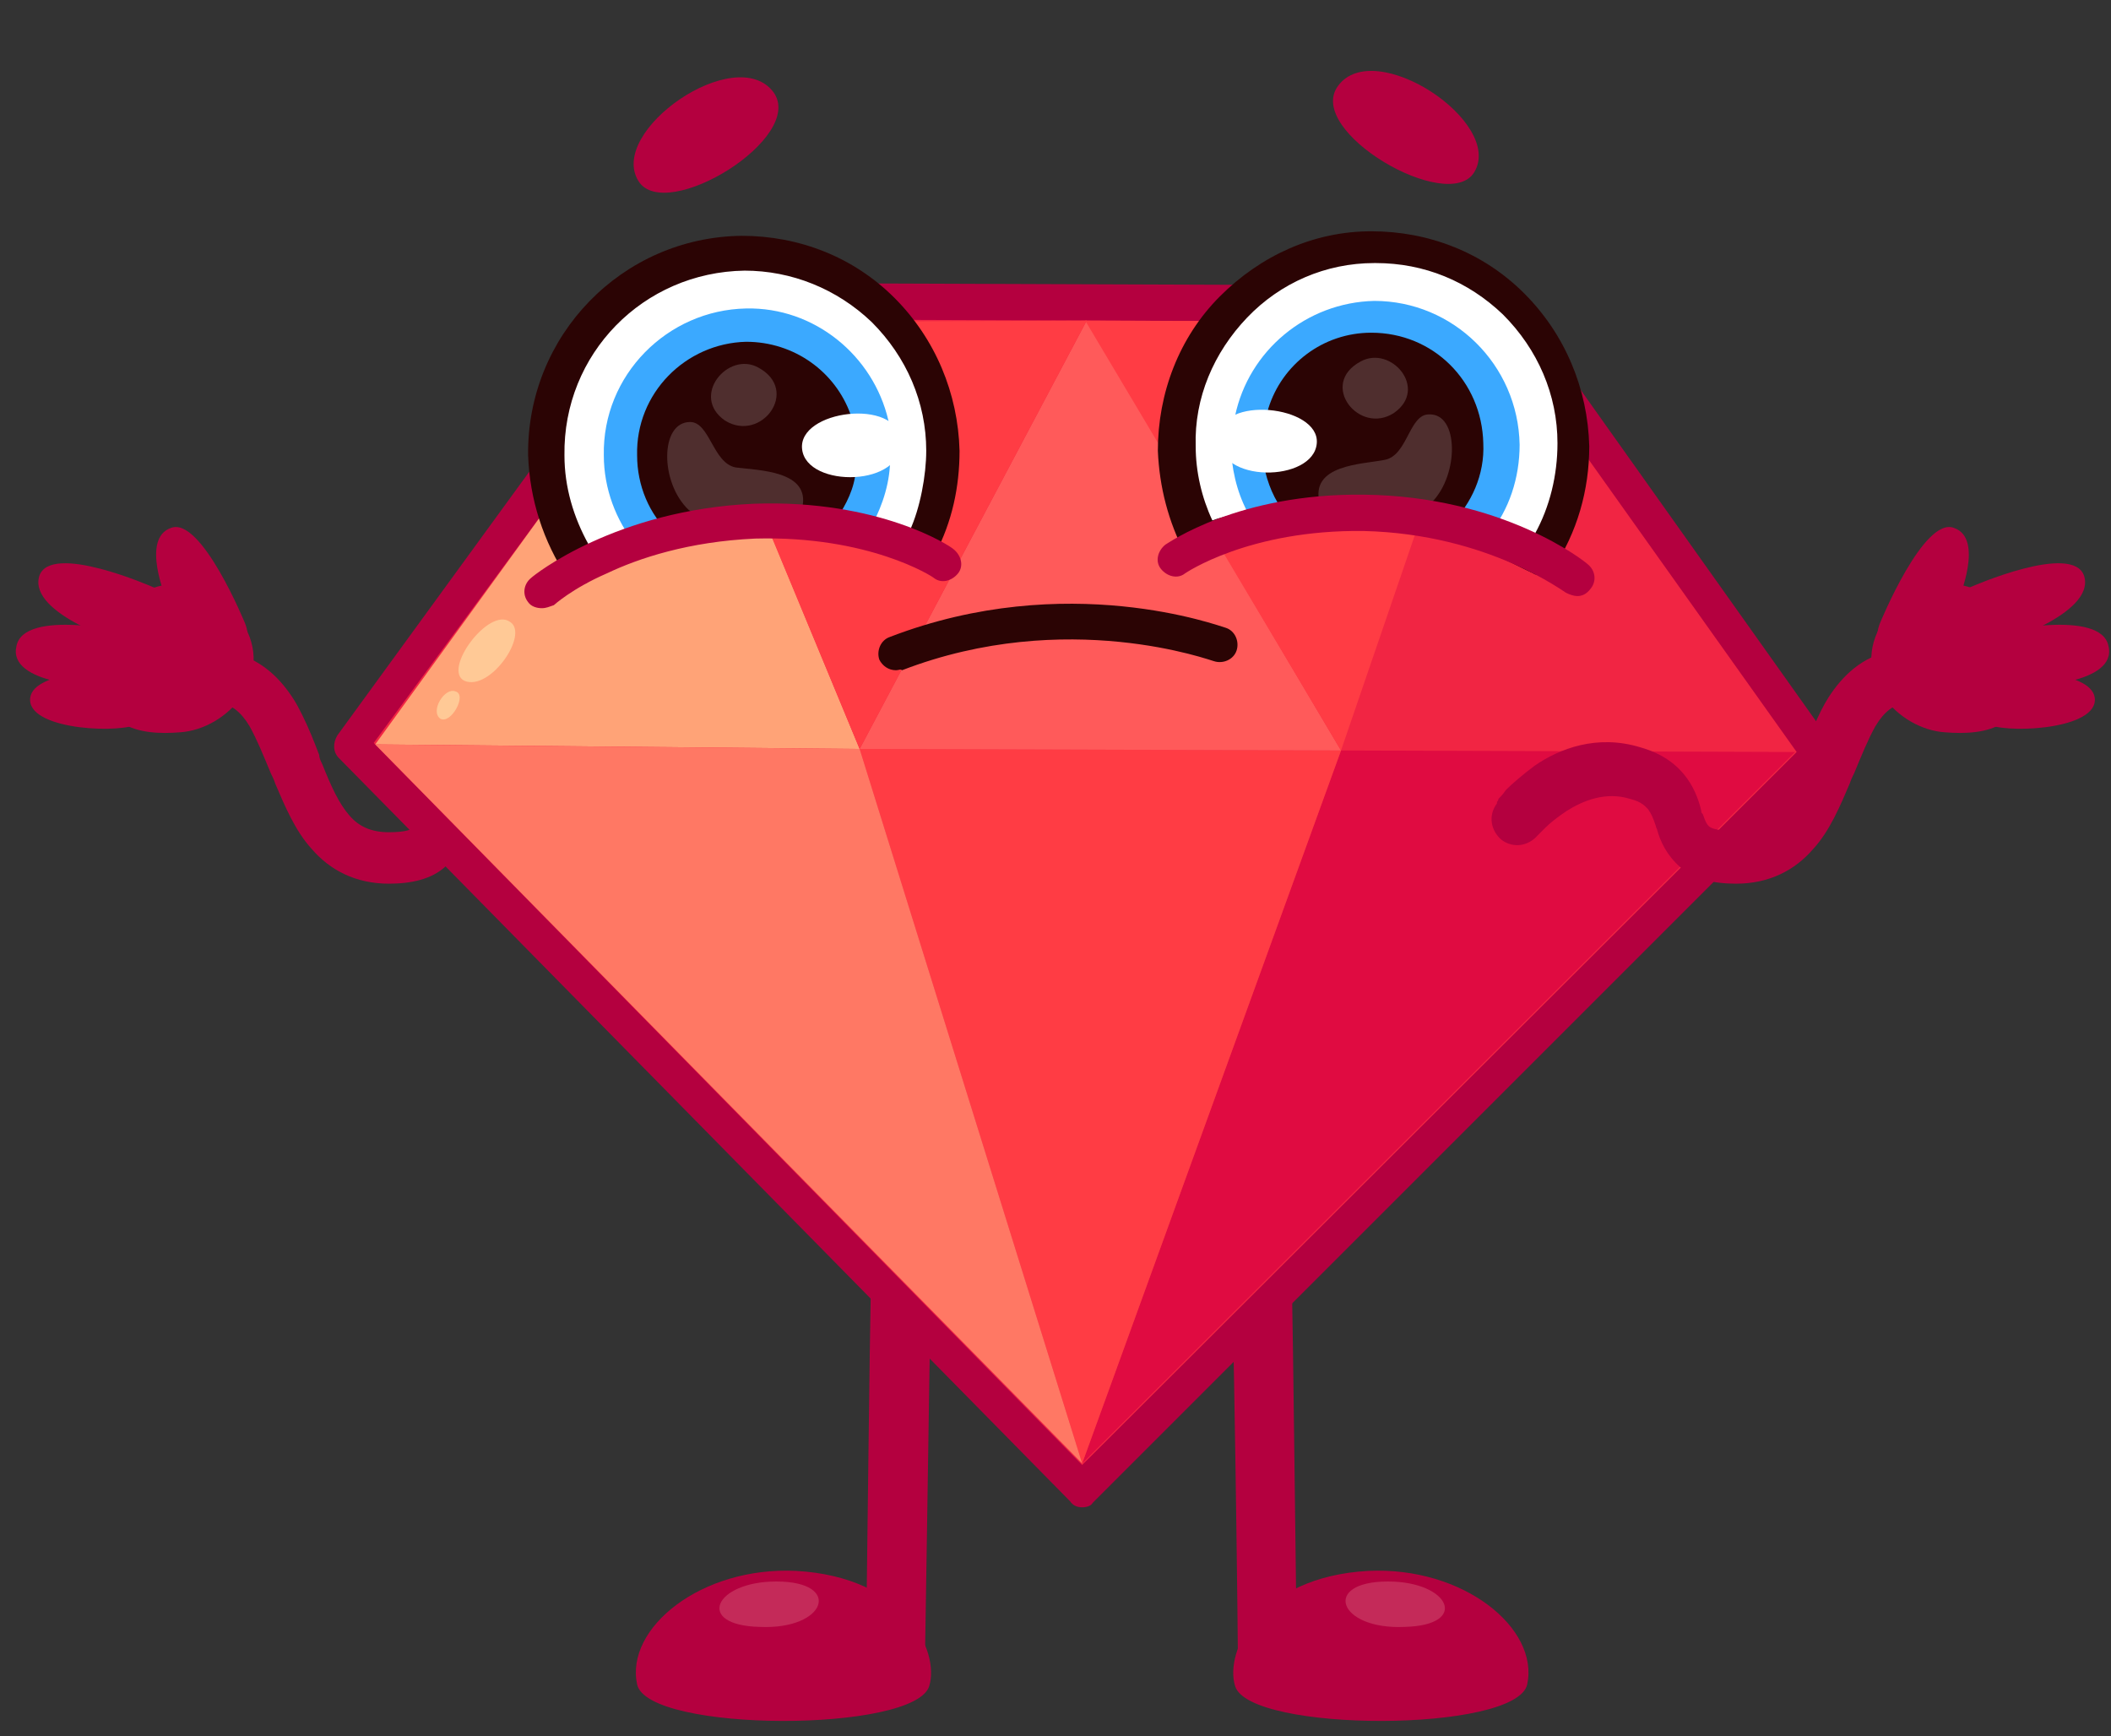 <svg width="124" height="102" viewBox="0 0 124 102" fill="none" xmlns="http://www.w3.org/2000/svg">
<rect x="0" y="0" width="124" height="102" fill="#333333" stroke="none"/>
<g clip-path="url(#clip0_149_534)">
<path d="M36.891 47.287L36.09 47.909C36.891 47.287 36.891 47.287 36.891 47.287C36.802 47.198 36.802 47.198 36.891 47.287C36.802 47.198 36.713 47.109 36.713 47.02C36.624 46.931 36.446 46.753 36.268 46.486C35.912 46.131 35.29 45.597 34.579 45.064C33.156 44.086 30.933 43.197 28.354 43.997C27.287 44.264 26.576 44.797 25.953 45.419L29.332 46.842C30.666 46.575 31.911 46.931 32.889 47.642C33.423 47.998 33.867 48.354 34.134 48.62C34.312 48.798 34.401 48.887 34.49 48.976L34.579 49.065C35.112 49.688 36.001 49.865 36.713 49.332C37.246 48.887 37.335 47.909 36.891 47.287Z" fill="#B4003F"/>
<path d="M29.244 46.931L34.49 49.154L29.244 46.931Z" fill="#B4003F"/>
<path d="M25.865 45.419C25.776 45.597 25.598 45.686 25.509 45.864C25.064 46.486 24.798 47.286 24.709 47.731C24.709 47.82 24.709 47.82 24.62 47.909C24.442 48.442 24.353 48.531 24.264 48.62C24.175 48.709 23.908 48.887 22.841 48.887C21.774 48.887 21.063 48.531 20.529 47.909C19.907 47.198 19.462 46.219 18.929 44.886C18.84 44.708 18.751 44.53 18.751 44.352C18.484 43.641 18.129 42.752 17.773 42.04C17.595 41.685 17.417 41.329 17.239 41.062C16.439 39.817 15.283 38.661 13.505 38.306C12.705 38.128 11.904 38.661 11.727 39.462C11.549 40.262 12.082 41.062 12.883 41.24C13.594 41.418 14.127 41.774 14.661 42.663C15.105 43.463 15.461 44.352 15.906 45.419C15.995 45.597 16.084 45.775 16.172 46.042C16.706 47.286 17.328 48.798 18.306 49.865C19.374 51.11 20.885 51.91 22.841 51.91C24.175 51.91 25.331 51.644 26.131 50.932C26.932 50.221 27.287 49.42 27.465 48.798C27.465 48.709 27.554 48.62 27.554 48.531C27.732 47.998 27.821 47.82 27.999 47.553C28.177 47.375 28.354 47.109 29.066 46.931C29.155 46.931 29.244 46.931 29.244 46.931L25.865 45.419Z" fill="#B4003F"/>
<path d="M14.216 36.527C11.816 32.792 6.925 34.037 6.036 38.038C5.058 42.929 8.348 43.196 10.571 43.018C13.327 42.84 16.261 39.728 14.216 36.527Z" fill="#B4003F"/>
<path d="M8.97 34.482C8.97 34.482 2.924 31.814 2.301 33.859C1.679 36.082 7.281 37.861 8.348 38.127C9.504 38.394 11.371 35.193 8.97 34.482Z" fill="#B4003F"/>
<path d="M7.547 37.15C7.547 37.15 1.412 35.727 0.967 37.95C0.434 40.173 5.502 40.44 6.836 40.262C8.17 40.084 9.415 37.416 7.547 37.15Z" fill="#B4003F"/>
<path d="M6.925 39.372C6.658 39.372 1.679 39.372 1.768 41.151C1.857 42.929 7.281 43.107 8.17 42.485C8.97 41.773 7.992 39.283 6.925 39.372Z" fill="#B4003F"/>
<path d="M14.394 36.616C14.394 36.616 11.816 30.303 10.037 31.014C8.259 31.636 9.77 35.193 9.77 35.193C9.77 35.193 9.415 38.038 11.193 38.305C12.972 38.483 15.105 38.394 14.394 36.616Z" fill="#B4003F"/>
<path d="M52.629 100.014C51.651 100.014 50.851 99.214 50.851 98.236C50.851 98.147 50.94 91.212 51.028 84.187C51.206 69.604 51.295 69.516 51.74 68.893C52.273 68.093 53.429 67.915 54.141 68.537C54.763 68.982 55.03 69.693 54.852 70.405C54.674 72.094 54.496 88.366 54.318 98.325C54.407 99.303 53.607 100.014 52.629 100.014Z" fill="#B4003F"/>
<path d="M54.585 99.036C53.785 101.793 38.046 101.793 37.424 98.947C36.713 95.657 41.158 92.012 46.76 92.278C53.163 92.634 55.208 96.991 54.585 99.036Z" fill="#B4003F"/>
<path d="M45.604 92.901C49.517 92.901 48.539 95.747 44.626 95.569C40.803 95.48 41.959 92.901 45.604 92.901Z" fill="#C42A59"/>
<path d="M74.414 100.014C74.503 100.014 74.503 100.014 74.414 100.014C75.392 100.014 76.192 99.214 76.192 98.236C76.192 98.147 76.103 91.212 76.014 84.187C75.837 69.604 75.748 69.516 75.303 68.893C74.77 68.093 73.614 67.915 72.902 68.537C72.28 68.982 72.013 69.693 72.191 70.405C72.369 72.094 72.636 88.366 72.725 98.325C72.725 99.303 73.525 100.014 74.414 100.014Z" fill="#B4003F"/>
<path d="M72.547 99.036C73.347 101.793 89.085 101.793 89.708 98.947C90.419 95.657 85.973 92.012 80.371 92.278C73.969 92.634 71.924 96.991 72.547 99.036Z" fill="#B4003F"/>
<path d="M81.527 92.901C77.615 92.901 78.593 95.747 82.505 95.569C86.329 95.48 85.173 92.901 81.527 92.901Z" fill="#C42A59"/>
<path d="M63.566 87.566L106.869 44.351L88.107 17.942L39.736 17.765L20.618 43.818L63.566 87.566Z" fill="#F12543"/>
<path d="M63.566 88.544C63.299 88.544 63.032 88.455 62.855 88.189L19.907 44.53C19.551 44.174 19.551 43.641 19.818 43.196L38.847 17.054C39.025 16.787 39.38 16.609 39.647 16.609L88.018 16.787C88.374 16.787 88.641 16.965 88.819 17.232L107.58 43.641C107.847 44.085 107.847 44.619 107.492 44.974L64.188 88.278C64.099 88.455 63.833 88.544 63.566 88.544ZM21.952 43.641L63.566 86.055L105.535 44.174L87.574 18.921L40.269 18.743L21.952 43.641Z" fill="#B4003F"/>
<path d="M105.446 44.174L78.771 44.085L63.566 85.965L105.446 44.174Z" fill="#E00B41"/>
<path d="M78.771 44.085L50.495 43.996L63.566 85.966L78.771 44.085Z" fill="#FF3C44"/>
<path d="M50.495 43.996L22.041 43.729L40.092 18.832L50.495 43.996Z" fill="#FFA377"/>
<path d="M50.495 43.996L63.833 18.832L78.771 44.085L50.495 43.996Z" fill="#FF5A5A"/>
<path d="M78.771 44.085L87.396 18.921L63.744 18.832L78.771 44.085Z" fill="#FF3C44"/>
<path d="M40.092 18.921L50.495 43.996L63.833 18.832L40.092 18.921Z" fill="#FF3C44"/>
<path d="M22.041 43.73L63.566 85.966L50.495 43.996L22.041 43.73Z" fill="#FF7864"/>
<path d="M29.955 36.527C28.71 35.638 25.953 39.372 27.287 39.995C28.799 40.617 31.111 37.238 29.955 36.527Z" fill="#FFC996"/>
<path d="M26.754 40.617C26.131 40.35 25.242 41.773 25.865 42.218C26.487 42.573 27.465 40.795 26.754 40.617Z" fill="#FFC996"/>
<path d="M78.593 5.05C76.637 7.717 85.084 12.608 86.596 10.118C88.374 7.184 80.727 2.115 78.593 5.05Z" fill="#B4003F"/>
<path d="M52.629 39.372C52.184 39.372 51.829 39.105 51.651 38.749C51.473 38.216 51.74 37.594 52.273 37.416C62.677 33.414 71.657 36.793 72.013 36.882C72.547 37.06 72.813 37.682 72.636 38.216C72.458 38.749 71.835 39.016 71.302 38.838C71.213 38.838 62.677 35.637 52.985 39.372C52.896 39.283 52.807 39.372 52.629 39.372Z" fill="#2B0404"/>
<path d="M45.427 5.406C47.383 8.073 39.113 13.142 37.513 10.652C35.646 7.718 43.204 2.471 45.427 5.406Z" fill="#B4003F"/>
<path d="M55.385 26.479C55.385 28.524 54.941 30.391 54.052 32.08C53.251 31.814 52.184 31.458 51.028 31.191C50.406 31.013 49.606 30.924 48.894 30.835C48.272 30.747 47.561 30.658 46.849 30.658C45.338 30.569 43.648 30.569 41.87 30.835C41.07 30.924 40.18 31.102 39.38 31.369C38.669 31.547 38.046 31.725 37.335 31.991C36.357 32.347 35.29 32.792 34.223 33.325C32.889 31.458 32.178 29.146 32.089 26.745C32 20.254 37.157 14.919 43.648 14.919C50.05 14.83 55.297 19.987 55.385 26.479Z" fill="white"/>
<path d="M34.045 34.304C33.689 34.304 33.512 34.215 33.334 33.948C31.911 31.814 31.111 29.324 31.022 26.746C30.933 19.721 36.535 13.941 43.559 13.852C46.938 13.852 50.139 15.097 52.54 17.498C54.941 19.899 56.275 23.1 56.364 26.479C56.364 28.613 55.919 30.658 54.941 32.525C54.674 32.97 54.141 33.148 53.696 32.97C52.718 32.614 51.74 32.347 50.762 32.081C50.05 31.903 49.339 31.814 48.717 31.725C48.094 31.636 47.383 31.547 46.672 31.547C45.071 31.458 43.47 31.547 41.87 31.725C41.07 31.814 40.269 31.992 39.469 32.17C38.847 32.347 38.135 32.525 37.513 32.792C36.535 33.148 35.468 33.592 34.579 34.126C34.49 34.304 34.223 34.304 34.045 34.304ZM43.737 15.898C43.648 15.898 43.648 15.898 43.737 15.898C37.78 15.987 33.067 20.788 33.156 26.746C33.156 28.613 33.689 30.391 34.579 31.992C35.379 31.636 36.179 31.28 36.979 31.014C37.691 30.747 38.402 30.569 39.113 30.391C40.003 30.213 40.803 30.036 41.692 29.858C43.382 29.591 45.16 29.502 46.938 29.591C47.65 29.68 48.361 29.68 49.072 29.769C49.784 29.858 50.406 30.302 51.117 30.391C51.918 30.569 52.629 30.925 53.429 31.192C54.052 29.858 54.407 27.902 54.407 26.479C54.407 23.634 53.251 20.966 51.206 18.921C49.161 16.965 46.494 15.898 43.737 15.898Z" fill="#2B0404"/>
<path d="M52.273 26.568C52.273 26.835 52.273 27.102 52.273 27.369C52.184 28.791 51.651 30.125 51.029 31.192C50.406 31.014 49.606 30.925 48.894 30.837C48.272 30.748 47.561 30.659 46.849 30.659C45.338 30.57 43.648 30.57 41.87 30.837C41.07 30.925 40.18 31.103 39.38 31.37C38.669 31.548 38.046 31.726 37.335 31.992C36.179 30.57 35.468 28.702 35.468 26.746C35.379 22.034 39.202 18.21 43.826 18.121C47.827 18.032 51.295 20.878 52.184 24.701C52.273 25.235 52.273 25.857 52.273 26.568Z" fill="#3BA9FF"/>
<path d="M50.406 26.568C50.406 27.102 50.317 27.546 50.228 27.991C50.05 29.058 49.517 29.947 48.894 30.836C48.272 30.747 47.561 30.658 46.849 30.658C45.338 30.57 43.648 30.57 41.87 30.836C41.07 30.925 40.181 31.103 39.38 31.37C38.135 30.214 37.424 28.524 37.424 26.746C37.335 23.1 40.269 20.166 43.826 20.077C46.672 20.077 49.072 21.855 49.962 24.345C50.228 25.057 50.317 25.768 50.406 26.568Z" fill="#2B0404"/>
<path d="M52.896 25.857C52.718 23.367 46.849 24.078 47.116 26.39C47.383 28.702 53.163 28.613 52.896 25.857Z" fill="white"/>
<path opacity="0.17" d="M44.537 21.588C42.759 20.61 40.536 23.278 42.581 24.701C44.715 26.034 47.027 22.922 44.537 21.588Z" fill="white"/>
<path opacity="0.17" d="M47.116 29.858C47.027 30.125 46.938 30.392 46.76 30.57C45.249 30.481 43.559 30.481 41.781 30.748C41.247 30.57 40.803 30.214 40.447 29.947C38.758 28.347 38.758 24.79 40.536 24.79C41.692 24.79 41.87 27.191 43.204 27.458C44.537 27.635 47.65 27.635 47.116 29.858Z" fill="white"/>
<path d="M31.822 35.727C31.555 35.727 31.2 35.638 31.022 35.371C30.666 34.926 30.755 34.304 31.2 33.948C31.378 33.771 36.179 29.947 44.271 29.591C51.651 29.325 55.83 32.081 56.008 32.259C56.453 32.615 56.63 33.237 56.275 33.682C55.919 34.126 55.297 34.304 54.852 33.948C54.763 33.859 51.029 31.459 44.36 31.637C40.447 31.814 37.513 32.792 35.646 33.682C33.6 34.571 32.533 35.549 32.533 35.549C32.267 35.638 32.089 35.727 31.822 35.727Z" fill="#B4003F"/>
<path d="M69.168 26.301C69.168 28.346 69.701 30.213 70.591 31.814C71.391 31.458 72.458 31.191 73.614 30.836C74.236 30.658 75.036 30.48 75.748 30.391C76.37 30.302 77.082 30.213 77.793 30.124C79.305 30.035 80.994 30.035 82.772 30.213C83.573 30.302 84.462 30.48 85.262 30.658C85.973 30.836 86.685 31.014 87.307 31.28C88.374 31.636 89.352 32.081 90.419 32.614C91.664 30.747 92.375 28.435 92.375 25.945C92.287 19.454 87.04 14.297 80.549 14.297C74.325 14.564 69.079 19.899 69.168 26.301Z" fill="white"/>
<path d="M90.508 33.77C90.33 33.77 90.153 33.77 90.064 33.681C89.085 33.237 88.196 32.703 87.129 32.348C86.507 32.17 85.618 31.814 84.995 31.725C84.195 31.547 83.395 31.37 82.594 31.281C80.994 31.103 79.393 31.014 77.793 31.192C77.082 31.281 76.459 31.281 75.837 31.459C75.125 31.547 74.503 31.725 73.791 31.903C72.813 32.17 71.835 32.437 70.857 32.792C70.413 32.97 69.879 32.97 69.612 32.526C68.634 30.658 68.101 28.613 68.012 26.479C68.012 23.1 69.257 19.81 71.657 17.409C74.058 15.009 77.17 13.586 80.549 13.586C83.928 13.586 87.129 14.831 89.53 17.232C91.931 19.632 93.265 22.833 93.353 26.212C93.353 28.791 92.642 31.281 91.219 33.415C91.219 33.593 90.864 33.77 90.508 33.77ZM79.838 29.147C80.905 29.147 81.972 29.235 83.039 29.325C83.928 29.413 84.817 29.591 85.618 29.769C86.329 29.947 87.04 30.125 87.752 30.392C88.552 30.658 89.352 31.014 90.153 31.37C91.042 29.769 91.486 27.902 91.486 26.035C91.486 23.189 90.33 20.522 88.285 18.476C86.24 16.52 83.661 15.453 80.816 15.453C80.727 15.453 80.727 15.453 80.727 15.453C77.882 15.453 75.214 16.609 73.258 18.654C71.302 20.699 70.146 23.367 70.235 26.212C70.235 27.724 70.591 29.235 71.213 30.569C71.924 30.303 72.725 30.214 73.525 29.947C74.236 29.769 74.948 29.413 75.659 29.325C76.37 29.235 77.082 29.147 77.793 29.058C78.415 29.147 79.127 29.147 79.838 29.147Z" fill="#2B0404"/>
<path d="M72.28 26.301C72.28 26.568 72.28 26.834 72.369 27.101C72.547 28.524 72.991 29.769 73.791 30.925C74.414 30.747 75.214 30.569 75.926 30.48C76.548 30.391 77.259 30.302 77.971 30.213C79.482 30.124 81.172 30.124 82.95 30.302C83.75 30.391 84.639 30.569 85.44 30.747C86.151 30.925 86.862 31.102 87.485 31.369C88.641 29.947 89.263 28.079 89.263 26.123C89.174 21.41 85.351 17.676 80.727 17.676C76.726 17.765 73.347 20.61 72.547 24.434C72.28 25.056 72.191 25.678 72.28 26.301Z" fill="#3BA9FF"/>
<path d="M74.147 26.302C74.147 26.835 74.236 27.28 74.325 27.724C74.592 28.791 75.036 29.681 75.748 30.481C76.37 30.392 77.082 30.303 77.793 30.214C79.305 30.125 80.994 30.125 82.772 30.303C83.573 30.392 84.462 30.57 85.262 30.748C86.418 29.592 87.218 27.902 87.129 26.035C87.04 22.389 84.195 19.544 80.549 19.544C77.704 19.544 75.303 21.411 74.503 23.99C74.325 24.79 74.147 25.502 74.147 26.302Z" fill="#2B0404"/>
<path d="M71.569 25.679C71.657 23.189 77.526 23.811 77.348 26.034C77.17 28.346 71.48 28.435 71.569 25.679Z" fill="white"/>
<path opacity="0.17" d="M79.927 21.233C81.705 20.255 83.928 22.833 81.883 24.256C79.838 25.59 77.437 22.566 79.927 21.233Z" fill="white"/>
<path opacity="0.17" d="M77.526 29.59C77.615 29.857 77.704 30.124 77.882 30.302C79.393 30.213 81.083 30.213 82.861 30.391C83.395 30.124 83.839 29.857 84.106 29.502C85.707 27.901 85.707 24.256 83.928 24.344C82.772 24.344 82.683 26.745 81.35 27.012C80.016 27.279 76.904 27.279 77.526 29.59Z" fill="white"/>
<path d="M92.642 35.015C92.464 35.015 92.198 34.926 92.02 34.837C91.931 34.837 87.485 31.369 80.105 31.192C73.347 31.103 69.612 33.681 69.612 33.681C69.168 34.037 68.545 33.859 68.19 33.415C67.834 32.97 68.012 32.348 68.456 31.992C68.634 31.903 72.725 28.969 80.105 29.058C88.285 29.147 93.087 32.97 93.265 33.148C93.709 33.504 93.798 34.126 93.442 34.571C93.176 34.926 92.909 35.015 92.642 35.015Z" fill="#B4003F"/>
<path fill-rule="evenodd" clip-rule="evenodd" d="M113.093 39.462C113.271 40.262 112.738 41.062 111.937 41.24C111.226 41.418 110.693 41.773 110.159 42.663C109.714 43.463 109.359 44.352 108.914 45.419C108.825 45.597 108.736 45.775 108.647 46.041C108.114 47.286 107.492 48.798 106.513 49.865C105.446 51.11 103.935 51.91 101.979 51.91C100.645 51.91 99.489 51.643 98.689 50.932C97.888 50.221 97.533 49.42 97.355 48.798C97.355 48.709 97.266 48.62 97.266 48.531C97.088 47.998 96.999 47.82 96.821 47.553C96.644 47.375 96.466 47.108 95.754 46.931C94.332 46.486 92.998 47.02 92.02 47.642C91.486 47.998 91.042 48.353 90.775 48.62C90.597 48.798 90.508 48.887 90.419 48.976L90.33 49.065C89.797 49.687 88.908 49.865 88.196 49.331C87.574 48.798 87.396 47.909 87.93 47.197L89.085 48.087C87.93 47.197 87.93 47.197 87.93 47.197C87.93 47.197 87.93 47.197 87.93 47.108C87.93 47.108 88.018 47.02 88.018 46.931C88.107 46.842 88.285 46.664 88.463 46.397C88.819 46.041 89.441 45.508 90.153 44.974C91.575 43.996 93.798 43.107 96.377 43.907C97.622 44.263 98.511 44.886 99.133 45.775C99.578 46.397 99.845 47.197 99.933 47.642C99.933 47.731 99.933 47.731 100.022 47.82C100.2 48.353 100.289 48.442 100.378 48.531C100.467 48.62 100.734 48.798 101.801 48.798C102.868 48.798 103.579 48.442 104.113 47.82C104.735 47.108 105.18 46.13 105.713 44.797C105.802 44.619 105.891 44.441 105.891 44.263C106.336 43.196 106.78 41.951 107.403 40.973C108.203 39.728 109.359 38.572 111.137 38.217C112.115 38.039 112.916 38.572 113.093 39.462Z" fill="#B4003F"/>
<path d="M110.604 36.527C113.004 32.792 117.895 34.037 118.784 38.038C119.762 42.929 116.472 43.196 114.249 43.018C111.493 42.84 108.559 39.728 110.604 36.527Z" fill="#B4003F"/>
<path d="M115.761 34.482C115.761 34.482 121.807 31.814 122.43 33.859C123.052 36.082 117.45 37.861 116.383 38.127C115.316 38.394 113.449 35.193 115.761 34.482Z" fill="#B4003F"/>
<path d="M117.273 37.15C117.273 37.15 123.408 35.727 123.852 37.95C124.386 40.173 119.318 40.44 117.984 40.262C116.65 40.084 115.316 37.416 117.273 37.15Z" fill="#B4003F"/>
<path d="M117.895 39.372C118.162 39.372 123.141 39.372 123.052 41.151C122.963 42.929 117.539 43.107 116.65 42.485C115.761 41.773 116.828 39.283 117.895 39.372Z" fill="#B4003F"/>
<path d="M110.426 36.616C110.426 36.616 113.004 30.303 114.783 31.014C116.561 31.636 115.05 35.193 115.05 35.193C115.05 35.193 115.405 38.038 113.627 38.305C111.849 38.483 109.714 38.394 110.426 36.616Z" fill="#B4003F"/>
</g>
<defs>
<clipPath id="clip0_149_534">
<rect width="122.963" height="101.264" fill="white" transform="translate(0.928)"/>
</clipPath>
</defs>
</svg>
